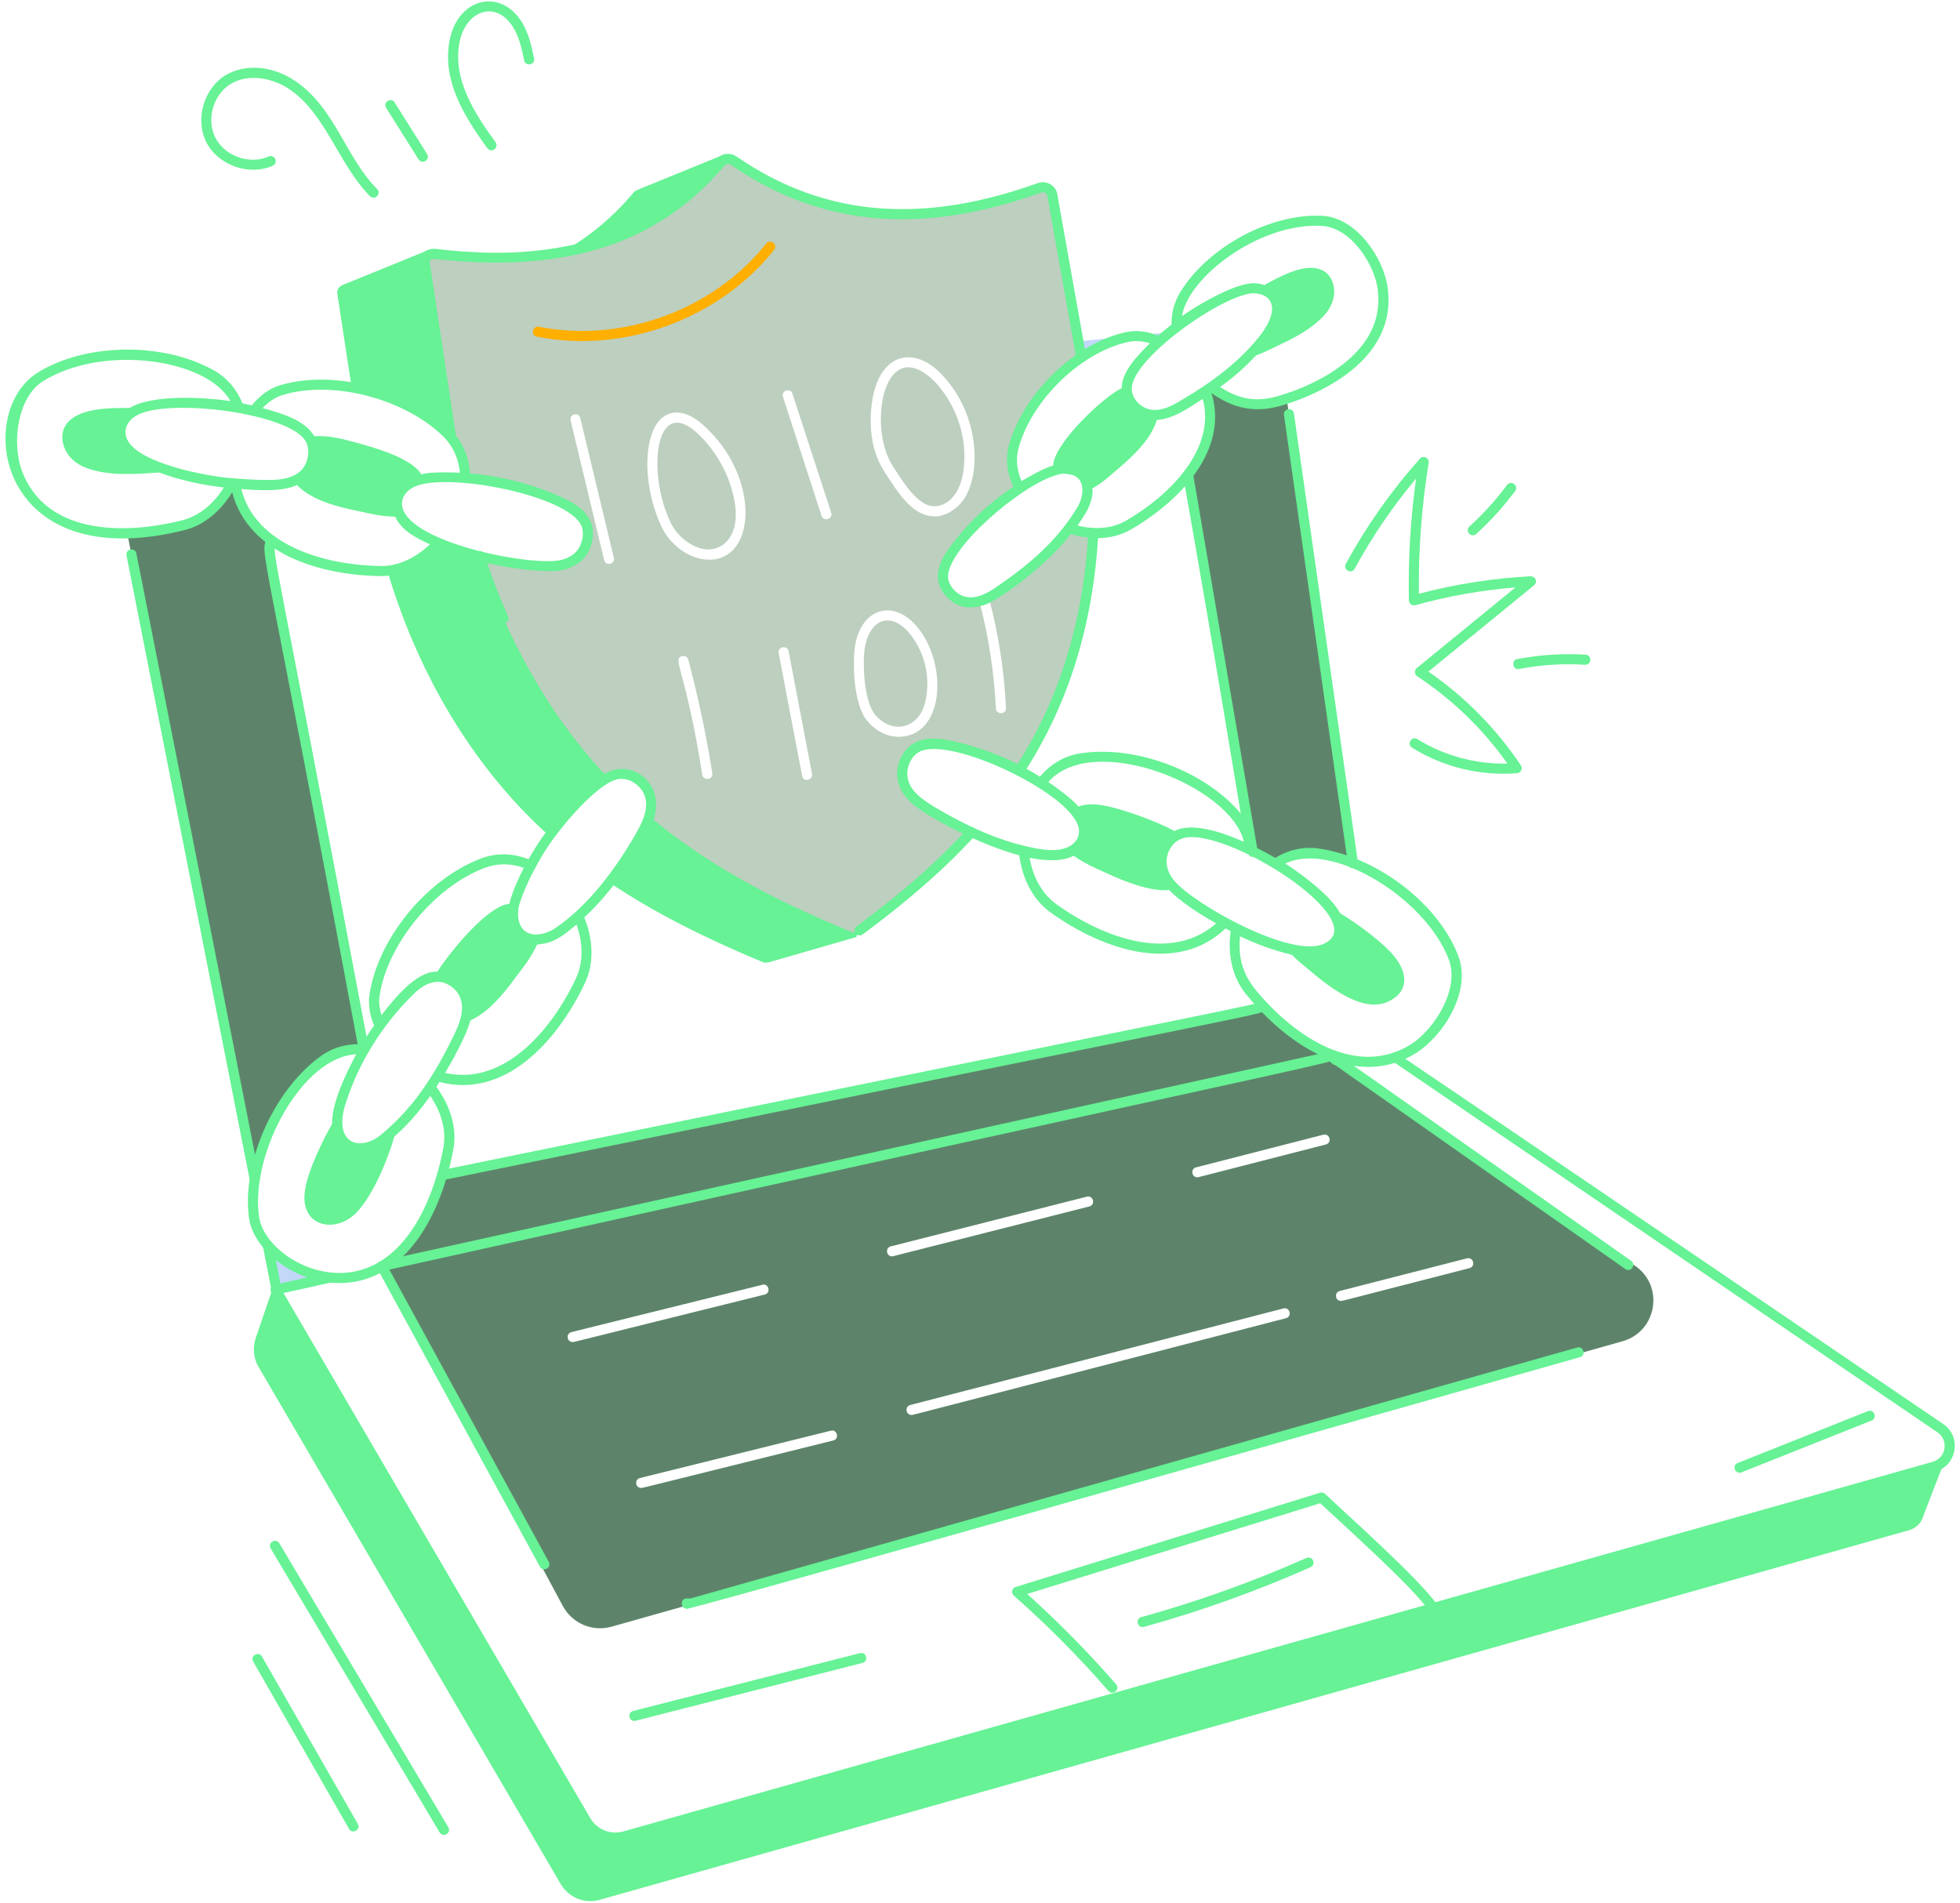 <?xml version="1.0" encoding="UTF-8"?>
<svg xmlns="http://www.w3.org/2000/svg" width="206" height="200" viewBox="0 0 206 200" fill="none">
  <g id="Asset 1 8" clip-path="url(#clip0_85_5074)">
    <g id="Layer 2">
      <g id="Layer 1">
        <g id="10">
          <path id="Vector" d="M204.456 153.326C204.374 153.538 202.112 159.349 202.059 159.562C201.931 159.868 201.735 160.14 201.484 160.357C201.234 160.574 200.937 160.731 200.616 160.814L63.007 199.656C61.459 200.101 59.783 199.422 58.935 198.001L27.178 143.654C26.911 143.196 26.747 142.687 26.695 142.159C26.644 141.632 26.708 141.1 26.882 140.599L28.791 135.02L30.276 135.232L28.96 135.529L61.586 191.341C61.987 192.027 62.605 192.561 63.342 192.856C64.08 193.152 64.895 193.194 65.659 192.974L203.268 154.133C203.78 153.984 204.18 153.707 204.456 153.326Z" fill="#66F295"></path>
          <path id="Vector_2" d="M122.892 34.915C122.532 35.233 122.171 35.551 121.831 35.868C120.728 35.38 119.54 35.168 118.437 35.423C116.804 35.783 115.17 36.547 113.643 37.567L113.346 35.87L122.892 34.915Z" fill="#C3D7F9"></path>
          <path id="Vector_3" d="M35.898 134.319L29.11 135.762L28.157 130.902C29.789 132.76 32.64 134.319 35.898 134.319Z" fill="#C3D7F9"></path>
          <path id="Vector_4" d="M38.231 110.264C36.746 110.157 35.261 110.497 33.946 111.473C30.297 114.146 27.476 119.13 26.776 123.925L13.37 56.022C15.448 56.001 17.506 55.641 19.351 55.173C21.536 54.602 23.297 52.904 24.379 50.782C24.485 50.782 24.591 50.803 24.697 50.803C25.142 53.434 26.585 55.385 28.537 56.786C27.914 58.281 28.114 56.166 38.231 110.264Z" fill="#5D846A"></path>
          <path id="Vector_5" d="M124.866 49.87C126.838 47.345 127.878 44.312 126.711 41.088C126.922 40.966 127.121 40.824 127.305 40.664C130.027 42.751 132.484 42.855 135.238 41.894L142.195 90.705C139.14 89.463 136.46 89.113 134.047 90.748C133.271 90.282 132.471 89.857 131.65 89.475L124.866 49.87Z" fill="#5D846A"></path>
          <path id="Vector_6" d="M142.472 111.494L39.016 133.641C42.898 132.007 45.253 127.722 46.462 123.501C136.863 104.967 131.893 106.25 132.714 105.682C135.324 108.461 138.824 110.985 142.472 111.494Z" fill="#5D846A"></path>
          <path id="Vector_7" d="M28.591 135.863L27.638 131.003C27.5 130.313 28.543 130.121 28.677 130.8L29.633 135.66C29.767 136.348 28.727 136.559 28.591 135.863Z" fill="#66F295"></path>
          <path id="Vector_8" d="M141.671 90.779L134.947 43.603C134.849 42.916 135.897 42.749 135.995 43.454L142.72 90.63C142.82 91.314 141.774 91.49 141.671 90.779Z" fill="#66F295"></path>
          <path id="Vector_9" d="M26.255 124.028L13.296 58.374C13.159 57.679 14.201 57.488 14.336 58.167L27.296 123.821C27.433 124.513 26.391 124.712 26.255 124.028Z" fill="#66F295"></path>
          <path id="Vector_10" d="M37.71 110.364C27.462 55.49 27.323 58.39 28.045 56.59C28.304 55.944 29.291 56.329 29.029 56.983C28.53 58.235 28.489 55.538 38.752 110.165C38.882 110.849 37.843 111.061 37.71 110.364Z" fill="#66F295"></path>
          <path id="Vector_11" d="M124.342 49.959C124.226 49.271 125.267 49.084 125.391 49.78L132.176 89.386C132.199 89.525 132.167 89.667 132.085 89.782C132.004 89.896 131.881 89.974 131.742 89.997C130.788 90.197 131.625 91.285 124.342 49.959Z" fill="#66F295"></path>
          <path id="Vector_12" d="M171.819 133L139.618 111.194L40.034 133.202L59.157 168.776C59.636 169.666 60.404 170.367 61.335 170.761C62.265 171.156 63.303 171.222 64.276 170.947L170.537 140.95C174.171 139.923 174.947 135.117 171.819 133ZM60.189 141.034C59.565 141.034 59.456 140.139 60.061 139.99L80.12 135.018C80.76 134.814 81.082 135.87 80.374 136.045C60.326 141.007 60.402 141.034 60.189 141.034ZM87.574 151.379C67.528 156.343 67.602 156.367 67.389 156.367C66.766 156.367 66.657 155.473 67.262 155.323L87.32 150.351C87.959 150.154 88.282 151.204 87.574 151.379ZM93.625 130.98L114.229 125.758C114.888 125.568 115.185 126.608 114.49 126.785L93.886 132.008C93.227 132.196 92.931 131.157 93.625 130.98ZM135.159 138.529C94.838 148.956 96.029 148.695 95.805 148.695C95.185 148.695 95.072 147.808 95.672 147.65L134.895 137.502C135.59 137.341 135.828 138.354 135.159 138.529V138.529ZM139.348 120.272L125.977 123.703C125.283 123.868 125.044 122.845 125.714 122.676L139.085 119.245C139.773 119.077 140.022 120.1 139.348 120.272V120.272ZM154.445 133.267C141.47 136.589 141.157 136.713 140.942 136.713C140.319 136.713 140.212 135.822 140.811 135.669L154.182 132.238C154.877 132.076 155.114 133.098 154.445 133.267Z" fill="#5D846A"></path>
          <path id="Vector_13" d="M46.355 122.98C137.69 104.282 131.782 105.681 132.412 105.245C132.996 104.853 133.589 105.722 133.015 106.12C132.056 106.78 137.615 105.354 46.566 124.02C45.857 124.145 45.684 123.116 46.355 122.98Z" fill="#66F295"></path>
          <path id="Vector_14" d="M116.502 177.703C113.411 174.144 110.087 170.795 106.552 167.678C106.481 167.616 106.429 167.536 106.4 167.446C106.37 167.357 106.365 167.261 106.385 167.169C106.405 167.077 106.449 166.992 106.512 166.922C106.576 166.853 106.657 166.801 106.747 166.773L138.747 156.867C138.838 156.84 138.934 156.838 139.026 156.86C139.118 156.881 139.202 156.927 139.271 156.991C141.811 159.403 149.19 165.945 151.087 168.689C151.486 169.269 150.616 169.869 150.215 169.294C148.443 166.732 141.462 160.516 138.764 157.973L107.958 167.509C111.266 170.478 114.388 173.65 117.305 177.005C117.764 177.539 116.959 178.223 116.502 177.703Z" fill="#66F295"></path>
          <path id="Vector_15" d="M40.048 132.528L140.11 110.424C140.437 110.354 140.777 110.612 140.777 110.942C140.777 111.716 147.024 109.846 40.277 133.564C39.583 133.713 39.368 132.68 40.048 132.528Z" fill="#66F295"></path>
          <path id="Vector_16" d="M61.128 191.607L28.513 135.815C28.467 135.742 28.439 135.659 28.432 135.573C28.425 135.487 28.439 135.4 28.473 135.321C28.507 135.242 28.56 135.172 28.627 135.117C28.695 135.063 28.774 135.026 28.859 135.009L34.573 133.739C35.265 133.593 35.484 134.622 34.803 134.775L29.797 135.888L62.045 191.073C62.387 191.657 62.914 192.11 63.542 192.362C64.17 192.614 64.864 192.649 65.515 192.463L203.125 153.623C204.544 153.228 204.847 151.348 203.628 150.52L146.427 111.572C145.946 111.303 146.141 110.581 146.672 110.581C145.408 109.672 203.993 149.484 204.227 149.641C206.188 150.975 205.698 154.01 203.412 154.644L65.804 193.482C64.927 193.734 63.991 193.686 63.145 193.346C62.298 193.007 61.588 192.395 61.128 191.607Z" fill="#66F295"></path>
          <path id="Vector_17" d="M83.373 25.602V37.906H57.344V52.119C54.646 51.076 51.808 50.44 48.923 50.23C48.898 48.468 48.284 46.814 46.992 45.521C44.532 43.082 40.755 41.342 36.959 40.706L35.451 30.863C35.387 30.46 35.621 30.121 35.981 29.972L36.002 29.951C36.037 29.934 36.072 29.92 36.109 29.909C37.084 29.527 44.912 26.323 44.912 26.323L48.815 27.575L49.664 29.739C56.828 28.509 62.375 25.253 66.592 20.235C66.836 19.949 66.081 20.349 76.286 16.163C76.324 16.377 77.766 24.439 77.686 23.99C77.686 23.99 77.665 24.245 77.623 24.669C79.504 25.166 81.43 25.479 83.373 25.602Z" fill="#66F295"></path>
          <path id="Vector_18" d="M90.882 93.972C90.666 95.704 90.234 97.474 90.012 98.469L80.678 101.163L80.657 101.142C80.487 101.181 80.309 101.166 80.148 101.099C74.23 98.638 68.841 95.966 64.047 92.742C65.302 91.145 67.732 87.565 68.248 85.785C69.187 82.54 66.095 79.558 62.393 82.731C60.653 84.237 59.062 85.955 57.724 87.843C49.489 80.451 43.798 70.419 40.711 59.971C42.768 59.801 44.678 58.656 46.12 57.044C49.36 58.489 53.845 59.31 57.342 59.505V70.684H70.027V83.178H83.368V93.975L90.882 93.972Z" fill="#66F295"></path>
          <path id="Vector_19" d="M119.953 169.943C125.883 168.3 131.685 166.222 137.31 163.726C137.952 163.44 138.381 164.412 137.739 164.695C132.066 167.212 126.215 169.308 120.235 170.966C119.551 171.145 119.283 170.13 119.953 169.943Z" fill="#66F295"></path>
          <path id="Vector_20" d="M182.638 153.743L196.314 148.297C196.971 148.039 197.355 149.026 196.706 149.283L183.032 154.729C182.37 154.984 181.99 153.999 182.638 153.743Z" fill="#66F295"></path>
          <path id="Vector_21" d="M66.548 179.804L90.386 173.727C91.066 173.558 91.327 174.581 90.647 174.755L66.81 180.831C66.122 180.995 65.872 179.976 66.548 179.804Z" fill="#66F295"></path>
          <path id="Vector_22" d="M96.355 78.55C97.352 77.998 98.561 78.105 99.642 78.317C102.249 78.862 104.768 79.761 107.131 80.99C112.047 73.487 114.398 65.061 114.916 56C114.047 55.974 113.187 55.809 112.37 55.512C109.932 58.736 105.494 62.005 103.927 62.788C104.938 66.581 105.543 70.472 105.73 74.393C105.781 75.095 104.722 75.137 104.67 74.456C104.486 70.643 103.903 66.861 102.93 63.17C102.336 63.319 101.7 63.361 101.127 63.17C100.109 62.831 99.197 61.812 99.112 60.752C99.048 59.713 99.578 58.737 100.172 57.931C102.079 55.319 104.453 53.082 107.173 51.334C106.388 49.955 106.112 48.385 106.601 46.73C107.619 43.273 110.356 39.794 113.644 37.566C113.021 34.078 110.428 19.545 110.589 20.447C110.483 19.875 109.827 19.535 109.232 19.747C97.782 23.856 87.036 23.746 77.115 16.883C76.648 16.586 76.109 16.66 75.781 17.032C68.365 25.843 57.224 28.311 45.719 26.686C45.083 26.601 44.552 27.067 44.637 27.661C44.67 27.874 47.602 47.215 47.416 45.989C48.434 47.22 48.901 48.705 48.922 50.232C52.425 50.487 55.852 51.371 59.041 52.841C60.038 53.307 61.078 53.944 61.566 54.985C62.054 56.045 61.714 57.51 60.929 58.358C59.769 59.605 57.868 59.604 56.199 59.419C54.269 59.228 52.317 58.931 50.407 58.466C53.184 66.955 57.716 75.247 63.899 81.737C66.211 80.475 69.198 82.508 68.248 85.786C74.251 90.837 81.251 94.548 89.334 97.878C89.665 98.031 90.044 97.977 90.352 97.771C94.783 94.484 98.731 91.132 102.083 87.463C100.683 86.826 99.325 86.084 98.01 85.299C96.61 84.45 95.028 83.393 94.849 81.65C94.7 80.48 95.315 79.102 96.355 78.55ZM63.495 58.843L59.974 44.185C59.813 43.483 60.847 43.272 60.992 43.951L64.514 58.608C64.707 59.238 63.683 59.589 63.495 58.843ZM73.805 81.413C72.11 70.486 70.589 69.216 71.683 68.962C71.75 68.942 71.82 68.935 71.89 68.942C71.959 68.95 72.026 68.971 72.088 69.004C72.149 69.038 72.203 69.083 72.246 69.138C72.29 69.192 72.322 69.255 72.341 69.322C73.382 73.251 74.224 77.23 74.866 81.244C74.97 81.974 73.916 82.083 73.805 81.413ZM73.975 58.779C72.212 58.567 70.389 57.167 69.541 55.385C68.397 53.01 67.568 49.233 68.332 46.179C69.108 43.072 71.477 42.481 73.868 44.63C80.131 50.166 79.531 59.474 73.975 58.779H73.975ZM84.305 81.541L81.844 68.643C81.701 67.98 82.724 67.738 82.884 68.431L85.344 81.329C85.445 82.028 84.418 82.218 84.306 81.541H84.305ZM86.342 54.197L82.292 41.703C82.054 41.083 83.073 40.682 83.289 41.385L87.362 53.879C87.554 54.508 86.601 54.909 86.342 54.197H86.342ZM91.858 41.194C92.953 36.884 96.395 36.532 99.028 39.412C103.054 43.645 103.135 49.999 101.213 52.585C100.295 53.869 98.732 54.431 97.967 54.24C95.803 54.109 94.305 51.673 92.96 49.571C91.263 47.006 91.285 43.57 91.858 41.194ZM94.446 77.428C93.258 77.428 92.091 76.856 91.179 75.794C89.652 73.991 89.672 69.748 89.8 68.412C90.216 63.942 93.915 62.714 96.524 66.036C99.676 70.021 99.174 77.428 94.446 77.428Z" fill="#BDCFBF"></path>
          <path id="Vector_23" d="M95.697 66.692C93.621 64.063 91.213 65.072 90.838 68.495C90.668 70.404 90.901 73.82 91.981 75.114C93.894 77.305 96.569 76.466 97.222 73.862C97.84 71.424 97.267 68.665 95.697 66.692Z" fill="#BDCFBF"></path>
          <path id="Vector_24" d="M73.169 45.415C68.81 41.56 67.992 49.817 70.496 54.94C71.196 56.383 72.702 57.549 74.102 57.719C75.852 57.947 77.775 56.454 77.242 52.925C76.796 50.082 75.311 47.346 73.169 45.415Z" fill="#BDCFBF"></path>
          <path id="Vector_25" d="M94.15 49.468C95.084 50.91 96.484 53.073 98.053 53.201C99.404 53.272 100.98 52.15 101.299 49.17C101.659 45.903 100.514 42.531 98.265 40.133C92.894 34.764 91.127 44.888 93.832 48.979L94.15 49.468Z" fill="#BDCFBF"></path>
          <path id="Vector_26" d="M46.829 45.685L44.113 27.739C43.979 26.813 44.764 26.041 45.789 26.158C46.521 26.24 48.097 26.411 49.07 26.45C62.3 27.436 69.759 21.838 68.477 22.574C71.462 20.762 73.304 19.054 75.378 16.685C75.719 16.209 76.617 15.937 77.4 16.436C87.148 23.179 97.684 23.33 109.052 19.247C109.941 18.922 110.944 19.452 111.11 20.349L114.165 37.475C114.286 38.161 113.242 38.359 113.122 37.658L110.067 20.54C110.026 20.322 109.729 20.138 109.409 20.246C97.866 24.391 86.931 24.318 76.813 17.321C76.717 17.256 76.602 17.226 76.487 17.236C76.482 17.236 76.354 17.252 76.35 17.254C76.341 17.265 76.186 17.371 76.178 17.381C74.1 19.763 72.055 21.684 69.154 23.407C68.942 23.53 68.823 23.598 69.036 23.475C62.202 27.625 53.667 28.115 45.69 27.215C45.386 27.186 45.124 27.313 45.163 27.586L47.879 45.528C47.889 45.596 47.886 45.667 47.869 45.734C47.852 45.802 47.822 45.865 47.781 45.921C47.739 45.977 47.687 46.025 47.628 46.06C47.568 46.096 47.502 46.12 47.433 46.13C47.364 46.141 47.294 46.137 47.227 46.121C47.159 46.104 47.096 46.074 47.04 46.032C46.984 45.991 46.936 45.939 46.901 45.88C46.865 45.82 46.841 45.754 46.831 45.685H46.829Z" fill="#66F295"></path>
          <path id="Vector_27" d="M52.425 65.189C51.474 63.045 50.632 60.855 49.903 58.626C49.86 58.492 49.871 58.347 49.935 58.221C49.998 58.096 50.109 58.001 50.243 57.957C51.139 57.649 50.712 58.739 53.395 64.758C53.68 65.397 52.713 65.831 52.425 65.189Z" fill="#66F295"></path>
          <path id="Vector_28" d="M106.687 80.699C111.559 73.262 113.887 64.793 114.383 56.022L114.915 56.002L115.445 56.032C114.925 65.204 112.491 73.776 107.574 81.279C107.19 81.866 106.301 81.287 106.687 80.699Z" fill="#66F295"></path>
          <path id="Vector_29" d="M90.037 97.343C100.991 89.222 101.539 86.242 102.44 87.07C102.492 87.118 102.533 87.174 102.563 87.237C102.593 87.3 102.61 87.369 102.613 87.438C102.616 87.508 102.605 87.578 102.582 87.643C102.558 87.709 102.521 87.769 102.474 87.82C99.341 91.251 95.59 94.547 90.668 98.197C90.107 98.611 89.473 97.764 90.037 97.343Z" fill="#66F295"></path>
          <path id="Vector_30" d="M62.046 54.756C61.256 53.074 59.27 52.326 57.537 51.624C54.959 50.621 52.228 50.001 49.409 49.75C49.296 48.204 48.769 46.789 47.817 45.639C44.149 41.406 35.732 38.636 29.474 40.473C28.37 40.787 27.337 41.532 26.457 42.603C26.139 42.527 25.818 42.455 25.491 42.387C24.861 40.882 23.827 39.675 22.454 38.909C17.118 35.921 8.996 36.033 3.971 39.151C-2.793 43.335 -0.341 60.7 19.486 55.686C21.44 55.174 23.178 53.733 24.403 51.736C26.076 58.131 33.521 60.466 40.056 60.54C42.461 60.54 44.599 59.37 46.244 57.654C50.42 59.433 56.719 60.254 58.783 59.962C59.819 59.8 60.719 59.359 61.318 58.715C62.289 57.667 62.602 55.968 62.046 54.756ZM29.768 41.49C35.248 39.878 42.744 42.055 46.617 45.896C47.66 46.948 48.204 48.231 48.34 49.677C47.335 49.633 45.477 49.591 44.495 49.791C44.413 49.803 44.352 49.838 44.274 49.853C44.2 49.747 44.143 49.617 44.065 49.53C42.719 47.993 39.463 47.075 37.383 46.497C35.737 46.06 34.572 45.764 33.032 45.84C32.01 44.109 29.542 43.422 27.596 42.886C28.257 42.188 28.998 41.712 29.768 41.49ZM24.445 50.255C23.656 50.255 20.225 49.714 18.108 49.024C16.188 48.425 12.984 47.228 13.196 45.206C13.272 44.587 13.735 43.988 14.41 43.63C17.773 41.795 30.573 43.424 32.148 46.416C32.589 47.203 32.44 48.469 31.808 49.248C31.273 49.944 30.343 50.263 29.474 50.364C28.018 50.594 24.23 50.242 24.445 50.255ZM19.223 54.659C12.633 56.327 4.822 55.993 2.347 49.594C1.164 46.536 1.862 41.703 4.53 40.054C10.854 36.127 21.783 37.716 24.226 42.157C21.568 41.742 15.913 41.424 13.645 42.875C11.51 42.867 8.265 42.843 6.987 44.566C5.989 45.844 6.675 48.355 9.131 49.191C11.471 50.056 14.235 49.825 16.721 49.654C18.904 50.467 21.2 50.959 23.526 51.227C22.441 52.986 20.904 54.218 19.221 54.659H19.223ZM40.063 59.479C34.038 59.414 26.834 57.27 25.362 51.392C27.206 51.526 29.628 51.708 31.206 50.972C32.826 52.601 35.404 53.244 37.659 53.709C38.904 53.958 39.832 54.259 41.556 54.296C41.597 54.379 41.606 54.466 41.655 54.547C42.415 55.856 43.746 56.541 45.185 57.202C43.487 58.835 41.531 59.532 40.063 59.479ZM60.541 57.994C60.104 58.462 59.422 58.79 58.628 58.912C54.907 59.429 41.596 56.649 42.275 52.614C42.38 52.026 42.883 51.46 43.58 51.137C47.038 49.595 59.588 52.025 61.084 55.202C61.457 56.016 61.213 57.267 60.541 57.994Z" fill="#66F295"></path>
          <path id="Vector_31" d="M63.693 81.243C61.488 82.169 57.576 86.627 55.555 90.296C53.876 89.647 52.144 89.601 50.515 90.235C44.807 92.406 39.674 98.701 38.83 104.57C38.687 105.605 38.864 106.705 39.322 107.772C38.865 108.417 38.414 109.063 38.011 109.74C36.382 109.669 34.903 110.104 33.632 111.046C28.737 114.632 25.398 122.196 26.165 127.96C26.731 132.263 33.477 136.562 39.219 134.129C44.157 132.054 46.7 125.971 47.662 120.705C48.028 118.561 47.371 116.274 45.864 114.214C45.973 114.048 46.079 113.87 46.187 113.699C52.977 115.504 58.504 109.588 61.493 103.277C62.431 101.276 62.376 98.796 61.408 96.409C64.918 93.224 68.221 87.777 68.755 85.932C69.836 82.218 66.368 79.769 63.693 81.243ZM39.882 104.717C40.662 99.29 45.602 93.234 50.895 91.223C52.237 90.705 53.663 90.699 55.05 91.206C54.577 92.111 53.792 93.826 53.533 94.981C53.396 95.008 53.242 95.018 53.123 95.054C50.601 95.81 46.865 100.663 45.959 102.13C45.909 102.13 45.855 102.112 45.805 102.117C43.743 102.117 41.454 104.928 40.091 106.677C39.895 106.015 39.791 105.356 39.882 104.717ZM40.098 119.212C37.793 121.118 34.931 120.174 36.359 115.86C37.72 111.674 40.125 107.787 43.315 104.616C44.491 103.438 45.173 103.278 45.852 103.178C46.798 103.101 47.856 103.789 48.277 104.647C48.953 105.998 48.292 107.625 47.617 108.975C44.994 114.352 42.689 117.015 40.098 119.212ZM46.618 120.523C45.731 125.406 43.37 131.233 38.81 133.152C33.692 135.316 27.695 131.453 27.216 127.821C26.311 121.011 31.861 111.025 37.439 110.797C36.419 112.685 34.831 115.968 34.908 118.102C33.936 119.795 32.336 123.065 32.058 125.091C31.455 128.911 35.242 129.717 37.446 127.446C39.321 125.517 40.872 121.491 41.448 119.43C42.63 118.395 43.799 117.179 45.225 115.166C46.398 116.906 46.916 118.78 46.618 120.521V120.523ZM60.534 102.822C57.797 108.604 52.787 114.109 46.782 112.752C47.588 111.384 49.029 108.803 49.436 107.239C51.4 106.35 53.013 104.335 54.268 102.605C55.322 101.211 55.623 100.902 56.46 99.25C58.137 99.166 59.203 98.34 60.591 97.154C61.315 99.156 61.301 101.191 60.534 102.822ZM66.728 87.787C64.664 91.355 61.894 95.087 58.493 97.447C57.619 98.094 56.15 98.519 55.253 97.907C54.653 97.489 54.205 96.498 54.586 95.038C54.943 93.847 55.701 92.195 56.26 91.197C56.545 90.696 57.011 89.732 58.159 88.147C59.334 86.489 63.379 81.609 65.422 81.858C66.308 81.858 67.332 82.591 67.714 83.503C68.298 84.939 67.468 86.497 66.727 87.788L66.728 87.787Z" fill="#66F295"></path>
          <path id="Vector_32" d="M153.232 100.354C151.007 94.719 144.487 89.981 138.531 89.161C136.94 88.954 135.397 89.312 134.031 90.154C133.343 89.752 132.64 89.374 131.935 89.025C131.822 87.885 131.45 86.846 130.825 86.015C127.252 81.294 119.715 78.288 113.679 79.147C111.943 79.385 110.451 80.255 109.3 81.625C106.435 79.834 103.321 78.55 99.745 77.795C98.671 77.584 97.286 77.426 96.107 78.081C94.907 78.717 94.141 80.279 94.322 81.702C94.524 83.666 96.203 84.819 97.739 85.752C99.937 87.063 103.704 88.968 107.125 89.881C107.47 92.443 108.598 94.566 110.385 95.867C116.13 99.989 123.812 102.358 128.803 97.566C128.982 97.662 129.162 97.754 129.343 97.844C129.009 100.393 129.548 102.722 130.92 104.423C135.488 110.12 142.645 114.556 148.885 110.63C148.885 110.627 148.885 110.627 148.889 110.625C151.636 108.864 154.762 104.191 153.232 100.354ZM139.042 99.224C135.592 100.656 125.645 95.115 123.462 92.606C121.751 90.637 122.945 88.578 124.167 88.144C128.35 86.51 144.751 96.867 139.042 99.224ZM110.179 82.182C114.913 76.775 129.431 82.653 130.737 88.468C128.784 87.605 125.358 86.314 123.436 87.334C121.643 86.339 118.208 85.104 116.38 84.723C115.268 84.485 114.322 84.432 113.341 84.752C112.64 83.934 111.075 82.787 110.179 82.182ZM95.374 81.581C95.249 80.593 95.8 79.445 96.613 79.015C99.805 77.252 113.006 83.521 113.395 87.162C113.49 88.077 112.906 88.751 112.187 89.049C111.974 89.073 111.139 89.773 107.708 88.899C107.704 88.899 107.701 88.899 107.697 88.899C104.401 88.124 101.132 86.544 98.285 84.843C97.047 84.093 95.531 83.124 95.374 81.581ZM111.007 95.009C109.549 93.946 108.577 92.236 108.211 90.141C109.674 90.439 111.516 90.61 112.855 89.933C114.068 90.838 116.151 91.685 116.38 91.791C118.054 92.581 120.886 93.728 122.882 93.532C123.893 94.591 125.721 95.86 127.818 97.034C123.224 101.107 116.188 98.725 111.007 95.009ZM148.318 109.731C143.156 112.989 137.29 109.764 133.104 105.322C131.392 103.458 130.012 101.844 130.324 98.389C131.857 99.134 133.895 99.9 135.756 100.328C136.444 101.019 136.994 101.415 137.782 102.095C139.995 103.953 143.447 106.547 146.034 105.192C147.657 104.382 148.232 102.773 146.691 100.695C145.627 99.249 142.825 97.169 140.833 95.956C139.964 94.213 136.751 91.804 135.085 90.755C139.945 88.373 149.677 94.246 152.244 100.744C153.499 103.888 150.756 108.166 148.318 109.731Z" fill="#66F295"></path>
          <path id="Vector_33" d="M145.84 30.2C145.43 27.169 142.6 22.842 138.934 22.676C133.51 22.421 126.992 25.937 124.051 30.693C123.422 31.719 123.103 32.904 123.131 34.106C122.646 34.487 122.178 34.874 121.729 35.268C120.54 34.802 119.367 34.665 118.324 34.907C112.836 36.12 107.6 41.462 106.092 46.582C105.639 48.118 105.807 49.685 106.513 51.153C103.893 52.891 101.603 55.08 99.747 57.618C98.903 58.761 98.523 59.797 98.585 60.793C98.68 62.018 99.704 63.254 100.965 63.677C101.811 63.948 102.734 63.834 103.57 63.534C105.204 62.893 109.849 59.573 112.56 56.11C114.629 56.754 116.907 56.755 118.808 55.674C124.123 52.613 129.163 47.231 127.325 41.307C130.184 43.328 132.666 43.348 135.406 42.395C138.142 41.517 146.943 38.047 145.84 30.2ZM132.156 30.859C133.695 31.059 134.491 32.5 132.566 35.096C130.394 37.935 127.354 40.187 124.269 41.993C123.532 42.446 122.577 42.987 121.681 43.065C120.156 43.26 118.948 42 118.948 40.854C118.948 37.462 129.602 30.205 132.156 30.859ZM107.109 46.88C108.534 42.044 113.514 37.056 118.557 35.94C119.255 35.783 120.037 35.826 120.853 36.071C119.536 37.405 117.909 39.014 117.891 40.792C116.058 41.671 111.254 46.131 110.716 48.618C110.693 48.72 110.704 48.833 110.693 48.94C110.627 48.961 110.558 48.959 110.494 48.983C109.653 49.246 108.12 50.091 107.375 50.566C106.831 49.37 106.741 48.132 107.109 46.88ZM105.039 61.467C103.938 62.263 102.599 63.075 101.296 62.666C100.433 62.38 99.707 61.518 99.642 60.717C99.459 57.725 107.107 51.16 110.839 49.984C111.545 49.72 111.971 49.746 112.492 49.871C112.576 49.892 112.673 49.89 112.751 49.919C114.09 50.423 113.949 52.098 113.233 53.308C111.235 56.674 108.243 59.279 105.039 61.467ZM118.281 54.753C116.757 55.625 114.823 55.635 113.249 55.229C113.402 55.015 113.857 54.333 114.143 53.852C114.851 52.661 114.869 51.416 114.831 51.629C114.835 51.526 114.801 51.442 114.797 51.343C116.142 50.557 116.635 49.98 117.674 49.13C119.223 47.786 121.006 46.1 121.581 44.134C123.18 44.032 124.587 43.11 126.415 41.925C127.813 47.18 122.975 52.056 118.281 54.755V54.753ZM135.077 41.389C135.073 41.391 135.069 41.392 135.065 41.393C132.718 42.209 130.715 42.288 128.233 40.67C130.056 39.371 131.189 38.218 132.019 37.338L132.036 37.333C132.864 37.057 133.649 36.633 134.455 36.251C134.476 36.23 134.519 36.23 134.54 36.209C136.258 35.403 137.997 34.469 139.27 33.027C140.857 31.213 140.271 28.951 138.931 28.381C137.269 27.602 134.73 28.925 132.894 29.957C132.171 29.74 131.639 29.639 130.44 29.99C128.534 30.526 125.681 32.181 124.234 33.222C124.829 29.18 132.299 23.4 138.885 23.736C141.962 23.876 144.437 27.741 144.791 30.345C145.778 37.38 137.605 40.577 135.077 41.389Z" fill="#66F295"></path>
          <path id="Vector_34" d="M56.436 35.379C55.757 35.242 55.943 34.215 56.643 34.339C65.381 36.081 74.977 32.57 80.529 25.603C80.974 25.056 81.793 25.72 81.358 26.266C75.62 33.469 65.63 37.216 56.436 35.379Z" fill="#FFAF00"></path>
          <path id="Vector_35" d="M72.181 169.038C71.479 169.038 71.479 167.977 72.181 167.977H72.587L165.766 141.608C166.44 141.417 166.73 142.438 166.052 142.627C141.074 149.694 67.964 170.504 72.181 169.038Z" fill="#66F295"></path>
          <path id="Vector_36" d="M56.743 164.639L39.678 133.35C39.328 132.745 40.25 132.21 40.597 132.826L57.676 164.136C58.014 164.755 57.075 165.253 56.743 164.639Z" fill="#66F295"></path>
          <path id="Vector_37" d="M170.825 133.363L140.383 111.967C140.069 111.864 139.807 111.646 139.649 111.356C139.316 110.743 140.248 110.233 140.584 110.855C140.6 110.882 140.621 110.907 140.647 110.925C140.672 110.944 140.702 110.958 140.733 110.965C140.946 111.017 139.676 110.192 171.434 132.497C172.011 132.9 171.391 133.77 170.825 133.363Z" fill="#66F295"></path>
          <path id="Vector_38" d="M38.882 20.614C35.582 17.264 34.247 11.978 30.443 9.395C28.791 8.268 26.244 7.648 24.294 8.794C22.419 9.892 21.647 12.552 22.64 14.485C23.634 16.418 26.245 17.335 28.23 16.447C28.872 16.161 29.303 17.128 28.664 17.416C26.19 18.518 22.937 17.378 21.698 14.969C20.459 12.56 21.419 9.248 23.755 7.878C25.824 6.668 28.684 6.917 31.037 8.516C35.246 11.38 36.271 16.456 39.635 19.868C40.124 20.366 39.379 21.114 38.882 20.614Z" fill="#66F295"></path>
          <path id="Vector_39" d="M43.989 16.747L40.584 11.336C40.206 10.741 41.115 10.182 41.48 10.772L44.885 16.183C45.266 16.782 44.355 17.336 43.989 16.747Z" fill="#66F295"></path>
          <path id="Vector_40" d="M51.221 15.574C48.752 12.175 46.498 8.508 47.231 4.363C48.038 -0.203 52.575 -1.327 54.843 2.318C55.581 3.509 55.874 4.904 56.133 6.134C56.276 6.827 55.241 7.029 55.096 6.354C54.843 5.15 54.581 3.907 53.941 2.876C52.092 -0.103 48.875 1.148 48.276 4.547C47.603 8.359 49.825 11.847 52.081 14.949C52.492 15.519 51.638 16.139 51.221 15.574Z" fill="#66F295"></path>
          <path id="Vector_41" d="M46.21 192.569L28.448 162.723C28.09 162.122 28.995 161.577 29.359 162.181L47.12 192.026C47.478 192.627 46.568 193.165 46.21 192.569Z" fill="#66F295"></path>
          <path id="Vector_42" d="M36.684 192.194L26.614 174.616C26.264 174.01 27.189 173.478 27.534 174.09L37.604 191.668C37.956 192.276 37.029 192.803 36.684 192.194Z" fill="#66F295"></path>
          <path id="Vector_43" d="M148.412 78.576C147.813 78.206 148.382 77.3 148.973 77.677C151.791 79.431 155.119 80.314 158.435 80.249C155.87 76.625 152.653 73.51 148.947 71.064C148.878 71.018 148.82 70.957 148.779 70.885C148.737 70.812 148.713 70.731 148.709 70.648C148.705 70.565 148.72 70.482 148.754 70.406C148.787 70.33 148.838 70.263 148.903 70.21L159.28 61.731C155.719 62.02 152.194 62.645 148.751 63.598C148.673 63.62 148.591 63.623 148.511 63.608C148.432 63.593 148.357 63.56 148.292 63.512C148.227 63.464 148.174 63.401 148.137 63.329C148.1 63.257 148.08 63.178 148.078 63.097C147.991 58.814 148.244 54.531 148.834 50.288C146.374 53.224 144.212 56.398 142.379 59.761C142.051 60.375 141.11 59.876 141.447 59.256C143.611 55.285 146.224 51.576 149.237 48.202C149.595 47.809 150.241 48.124 150.155 48.642C149.417 53.189 149.073 57.791 149.127 62.397C152.969 61.383 156.905 60.768 160.873 60.562C161.451 60.593 161.597 61.207 161.237 61.502L150.127 70.577C153.961 73.219 157.259 76.562 159.847 80.432C159.898 80.509 159.928 80.598 159.934 80.69C159.94 80.782 159.922 80.874 159.882 80.957C159.842 81.04 159.781 81.112 159.704 81.164C159.628 81.216 159.54 81.247 159.448 81.255C155.578 81.56 151.711 80.621 148.412 78.576Z" fill="#66F295"></path>
          <path id="Vector_44" d="M154.445 55.326C155.899 54.006 157.22 52.547 158.391 50.97C158.815 50.406 159.658 51.043 159.243 51.603C158.029 53.235 156.661 54.745 155.157 56.114C154.642 56.576 153.924 55.802 154.445 55.326Z" fill="#66F295"></path>
          <path id="Vector_45" d="M159.476 69.26C161.839 68.811 164.248 68.655 166.649 68.797C167.328 68.841 167.316 69.873 166.585 69.858C164.273 69.714 161.952 69.862 159.677 70.3C159.007 70.461 158.771 69.391 159.476 69.26Z" fill="#66F295"></path>
        </g>
      </g>
    </g>
  </g>
  <defs>
    <clipPath id="clip0_85_5074">
      <rect width="204.873" height="199.643" fill="white" transform="translate(0.574 0.148)"></rect>
    </clipPath>
  </defs>
</svg>
